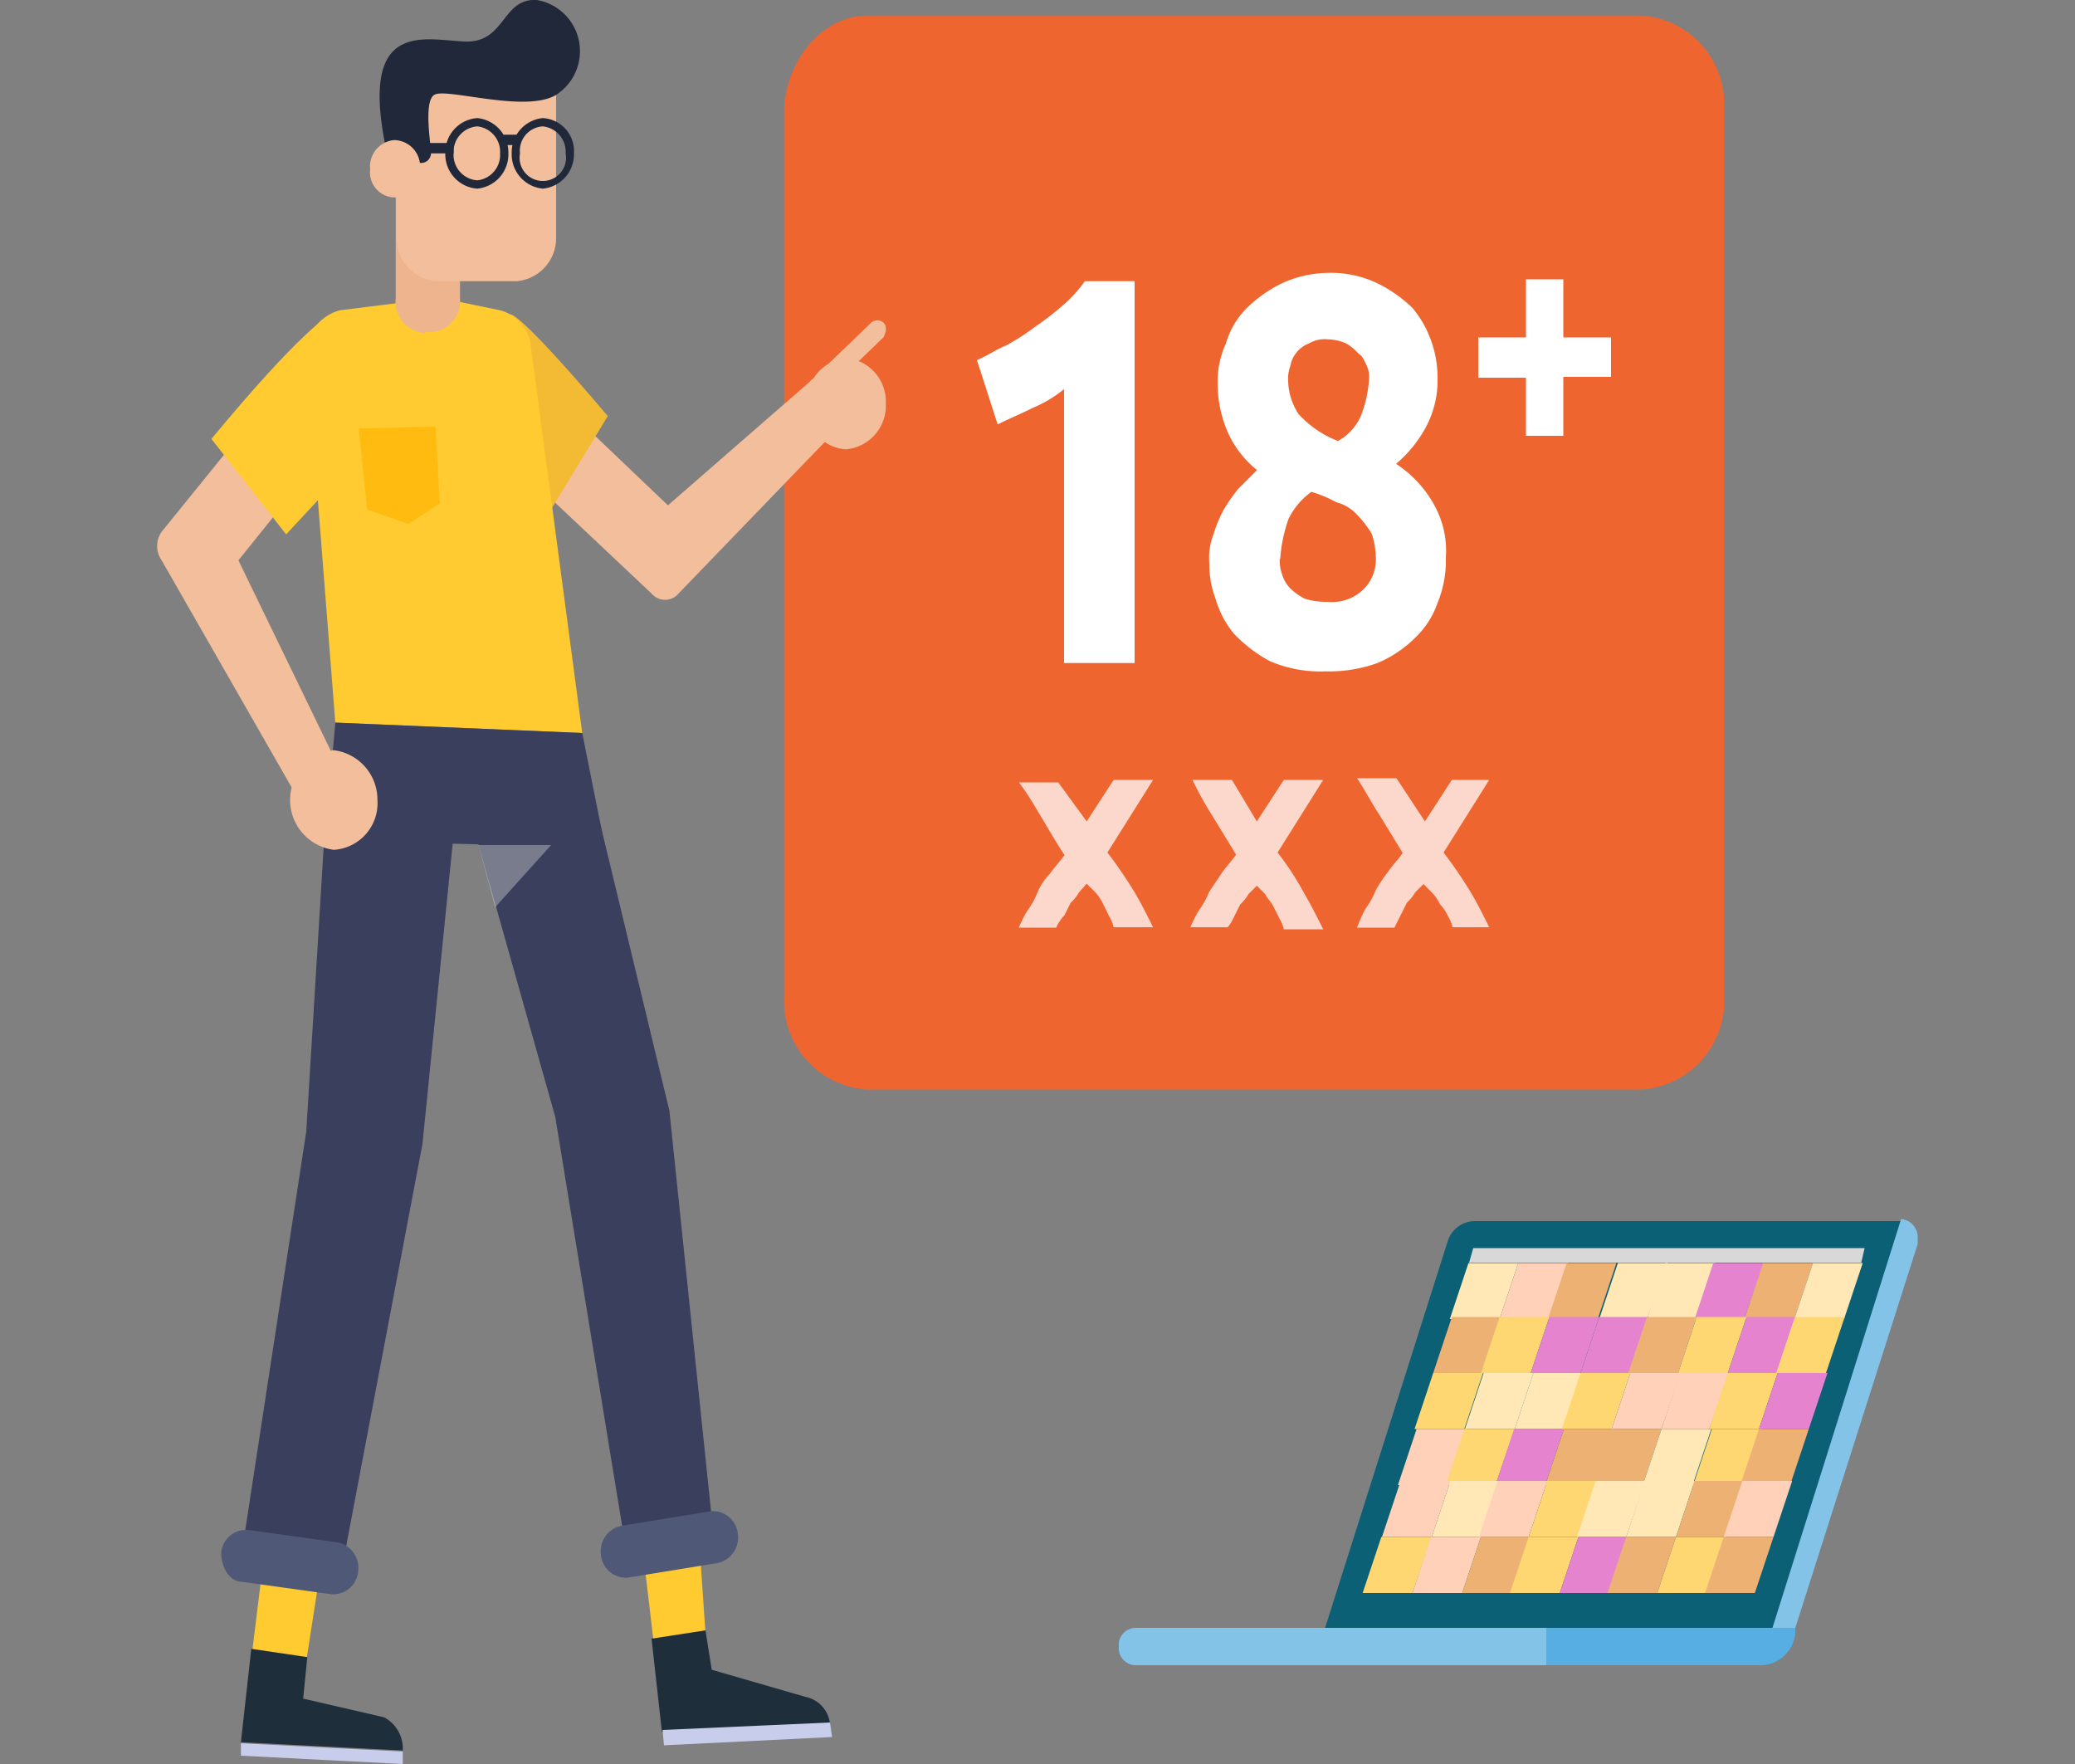 <svg id="Layer_1" data-name="Layer 1" xmlns="http://www.w3.org/2000/svg" viewBox="0 0 100 85"><rect x="0" y="0" width="100" height="85" fill="#808080" stroke="none"/><defs><style>.cls-1{fill:#ef652f;}.cls-2{fill:#fff;}.cls-3{fill:#f2be9b;}.cls-4{fill:#f2bb33;}.cls-5{fill:#ffcb31;}.cls-6{fill:#393f5c;}.cls-7{fill:#cacaca;opacity:0.44;isolation:isolate;}.cls-8{fill:#1f2e3b;}.cls-9{fill:#c8cdeb;}.cls-10{fill:#4f5977;}.cls-11{fill:#edb48d;}.cls-12{fill:#21283a;}.cls-13{fill:#ffbb10;}.cls-14{fill:#0b6075;}.cls-15{fill:#ffe8b6;}.cls-16{fill:#ffd1b8;}.cls-17{fill:#edb174;}.cls-18{fill:#e583ce;}.cls-19{fill:#fed773;}.cls-20{fill:#d8d8d8;}.cls-21{fill:#83c3e8;}.cls-22{fill:#56aee2;}.cls-23{fill:#fbd8cb;}</style></defs><title>UNIK_ícones</title><path class="cls-1" d="M41.79.75h37.3a4.27,4.27,0,0,1,4,4.5V48a4.27,4.27,0,0,1-4,4.5H41.79a4.27,4.27,0,0,1-4-4.5V5.25C37.89,2.85,39.69.75,41.79.75Z"/><path class="cls-2" d="M47.08,17.35c.5-.2.9-.5,1.4-.7a11,11,0,0,0,1.4-.9,14.7,14.7,0,0,0,1.3-1,6.28,6.28,0,0,0,1.1-1.2h2.4v18.4h-3.4V18.75a6,6,0,0,1-1.5.9c-.6.3-1.1.5-1.7.8Z"/><path class="cls-2" d="M69.68,26.85a5.38,5.38,0,0,1-.4,2.2,4.18,4.18,0,0,1-1.1,1.7,5.67,5.67,0,0,1-1.8,1.2,6.9,6.9,0,0,1-2.5.4,6.18,6.18,0,0,1-2.7-.5,7,7,0,0,1-1.7-1.3,4.61,4.61,0,0,1-.9-1.7,4.67,4.67,0,0,1-.3-1.7,3.18,3.18,0,0,1,.2-1.4,6.12,6.12,0,0,1,.5-1.2,8.65,8.65,0,0,1,.7-1l.9-.9a4.89,4.89,0,0,1-1.4-1.8,5.93,5.93,0,0,1-.5-2.3,4.48,4.48,0,0,1,.4-2,4,4,0,0,1,1-1.7,6.57,6.57,0,0,1,1.7-1.2,5.45,5.45,0,0,1,2.2-.5,5.19,5.19,0,0,1,2.4.5,6.57,6.57,0,0,1,1.7,1.2,5.07,5.07,0,0,1,.9,1.6,5.23,5.23,0,0,1,.3,1.8,4.75,4.75,0,0,1-.6,2.4,6.07,6.07,0,0,1-1.4,1.7,5.54,5.54,0,0,1,1.9,2.1A4.49,4.49,0,0,1,69.68,26.85Zm-8,.1a1.7,1.7,0,0,0,.1.7,1.61,1.61,0,0,0,.4.7,3,3,0,0,0,.7.5A3.59,3.59,0,0,0,64,29a2.14,2.14,0,0,0,1.8-.7,2,2,0,0,0,.5-1.5,3.59,3.59,0,0,0-.2-1.1,5.5,5.5,0,0,0-.7-.9,2.07,2.07,0,0,0-1-.6,6.12,6.12,0,0,0-1.2-.5,3.48,3.48,0,0,0-1.1,1.3,7.19,7.19,0,0,0-.4,1.9Zm4.3-8.7a1.27,1.27,0,0,0-.1-.6c-.1-.2-.2-.5-.4-.6a2.65,2.65,0,0,0-.6-.5,2.39,2.39,0,0,0-.9-.2,1.49,1.49,0,0,0-.9.2,1.44,1.44,0,0,0-.9,1.1,1.7,1.7,0,0,0-.1.7,3,3,0,0,0,.5,1.6,5,5,0,0,0,1.9,1.3,2.54,2.54,0,0,0,1.1-1.2,5.84,5.84,0,0,0,.4-1.8Z"/><path class="cls-2" d="M71.24,16.26h2.3v-2.8h1.8v2.8h2.3v1.9h-2.3V21h-1.8v-2.8h-2.3Z"/><path class="cls-3" d="M27.89,20.25l4.3,4.1,7-6.1L41,20l-8.3,8.6a.85.85,0,0,1-1.3,0h0l-5.2-4.9Z"/><path class="cls-4" d="M24.59,15.15s.3-.3,4.7,4.9l-3.1,5.1-1.9-2.3Z"/><path class="cls-3" d="M15.39,22.15,11.49,27l4.8,9.9-1.8,1.8L7.79,27a1.2,1.2,0,0,1,.1-1.5h0l4.7-5.8Z"/><path class="cls-5" d="M21.19,14.35l2.9.6a2,2,0,0,1,1.5,1.8l2.47,18.57-11.9-.5L14.79,17.35a2.16,2.16,0,0,1,1.6-2.4Z"/><path class="cls-5" d="M12.16,79.54l.7-5.7,2.8.4-.9,5.8Z"/><path class="cls-5" d="M31.5,79.11l-.7-5.9,2.8-.4.4,5.9Z"/><path class="cls-6" d="M28.06,35.32l1.1,5.5-13.5-.3.5-5.7Z"/><path class="cls-6" d="M22.56,38.92l4.2,14.9,3.4,20.8,4.2-.9-2.1-20.2-3.4-14.1Z"/><path class="cls-7" d="M23.06,40.72h3.5l-2.7,3Z"/><path class="cls-6" d="M15.66,39.82l-.9,14.7-3,19.6,4.9.5,3.7-19.5L22,38.82Z"/><path class="cls-8" d="M34,78.56l-2.6.4.5,4.5,8.1-.4h0a1.49,1.49,0,0,0-1.2-1.3l-4.5-1.3Z"/><path class="cls-9" d="M31.93,83.36,40,83l.1.7-8.1.4Z"/><path class="cls-8" d="M14.81,79.85l-2.7-.4-.5,4.5,7.8.4h0a1.7,1.7,0,0,0-.9-1.6l-3.9-.9Z"/><path class="cls-9" d="M11.61,84l7.8.4V85l-7.8-.4Z"/><path class="cls-10" d="M34.26,72.82l-4.3.7a1.25,1.25,0,0,0-1,1.4h0a1.21,1.21,0,0,0,1.3,1.1h0l4.3-.7a1.25,1.25,0,0,0,1-1.4h0a1.21,1.21,0,0,0-1.3-1.1Z"/><path class="cls-10" d="M16.26,74.32l-4.3-.6a1.21,1.21,0,0,0-1.3,1.1h0c0,.7.4,1.4,1,1.4l4.3.6a1.21,1.21,0,0,0,1.3-1.1h0A1.25,1.25,0,0,0,16.26,74.32Z"/><path class="cls-11" d="M20.47,16h.3a1.48,1.48,0,0,0,1.4-1.6V8.25h-3.1v6.1a1.52,1.52,0,0,0,1.4,1.7Z"/><path class="cls-3" d="M24.87,13.55H21a2.11,2.11,0,0,1-1.9-2.2h0V3.95h0l7.7.1h0v7.4a2.08,2.08,0,0,1-1.9,2.1Z"/><path class="cls-12" d="M19.17,7.85h1.1a.47.47,0,0,0,.5-.5v-.1c-.1-.9-.3-2.5.2-2.7.7-.3,4.7,1,6-.1A2.5,2.5,0,0,0,25.87,0c-1.7-.1-1.5,2.1-3.5,2s-5-1-3.8,5Z"/><path class="cls-3" d="M17.84,8.15a1.21,1.21,0,1,0,2.4,0A1.27,1.27,0,0,0,19,6.75h0A1.27,1.27,0,0,0,17.84,8.15Z"/><path class="cls-12" d="M24.66,7.39a1.66,1.66,0,0,1,1.5-1.7,1.59,1.59,0,0,1,1.5,1.7,1.66,1.66,0,0,1-1.5,1.7h0A1.66,1.66,0,0,1,24.66,7.39Zm.4,0a1.12,1.12,0,1,0,2.2,0,1.23,1.23,0,0,0-1.1-1.3h0A1.17,1.17,0,0,0,25.06,7.39Z"/><path class="cls-12" d="M21.46,7.39A1.66,1.66,0,0,1,23,5.69a1.66,1.66,0,0,1,1.5,1.7A1.66,1.66,0,0,1,23,9.09,1.66,1.66,0,0,1,21.46,7.39Zm.4,0A1.23,1.23,0,0,0,23,8.69a1.23,1.23,0,0,0,1.1-1.3A1.23,1.23,0,0,0,23,6.09,1.23,1.23,0,0,0,21.86,7.39Z"/><rect class="cls-12" x="24.26" y="6.49" width="0.8" height="0.5"/><rect class="cls-12" x="20.56" y="6.89" width="1.3" height="0.5"/><path class="cls-5" d="M15.79,15.25s-1.3.7-5.6,5.9l3.6,4.6,2.6-2.8Z"/><path class="cls-3" d="M18.19,38.55a2.25,2.25,0,0,1-2.1,2.4,2.42,2.42,0,0,1,0-4.8,2.4,2.4,0,0,1,2.1,2.4Z"/><path class="cls-3" d="M42.69,19.45a2.11,2.11,0,0,1-1.9,2.2,2,2,0,0,1-1.9-2.2,2.11,2.11,0,0,1,1.9-2.2,2.11,2.11,0,0,1,1.9,2.2Z"/><path class="cls-3" d="M39.48,19.15a.54.54,0,0,1-.5-.5.4.4,0,0,1,.2-.4l2.8-2.7a.45.45,0,0,1,.6,0c.2.2.1.5,0,.7h0l-2.8,2.7C39.68,19.15,39.58,19.15,39.48,19.15Z"/><path class="cls-13" d="M17.29,20.65l3.7-.1.2,3.7-1.5,1-2-.7Z"/><path class="cls-14" d="M85.46,78.44H63.86l5.9-18.6a1.38,1.38,0,0,1,1.3-1h20.6Z"/><path class="cls-15" d="M72.27,63.56h-2.4l.9-2.7h2.4Z"/><path class="cls-16" d="M74.67,63.56h-2.4l.9-2.7h2.4Z"/><path class="cls-17" d="M77,63.56h-2.4l.9-2.7h2.4Z"/><path class="cls-15" d="M79.37,63.56h-2.3l.9-2.7h2.4Z"/><path class="cls-15" d="M81.77,63.56h-2.4l.9-2.7h2.4Z"/><path class="cls-18" d="M84.07,63.56h-2.4l.9-2.7H85Z"/><path class="cls-17" d="M86.47,63.56h-2.4l.9-2.7h2.4Z"/><path class="cls-15" d="M88.87,63.56h-2.4l.9-2.7h2.4Z"/><path class="cls-17" d="M71.47,66.16h-2.4l.9-2.7h2.4Z"/><path class="cls-19" d="M73.77,66.16h-2.4l.9-2.7h2.4Z"/><path class="cls-18" d="M76.17,66.16h-2.4l.9-2.7h2.4Z"/><path class="cls-18" d="M78.57,66.16h-2.4l.9-2.7h2.4Z"/><path class="cls-17" d="M80.87,66.16h-2.4l.9-2.7h2.4Z"/><path class="cls-19" d="M83.27,66.16h-2.4l.9-2.7h2.4Z"/><path class="cls-18" d="M85.67,66.16h-2.4l.9-2.7h2.4Z"/><path class="cls-19" d="M88,66.16h-2.4l.9-2.7h2.4Z"/><path class="cls-19" d="M70.57,68.86h-2.4l.9-2.7h2.4Z"/><path class="cls-15" d="M73,68.86h-2.4l.9-2.7h2.4Z"/><path class="cls-15" d="M75.37,68.86H73l.9-2.7h2.4Z"/><path class="cls-19" d="M77.67,68.86h-2.4l.9-2.7h2.4Z"/><path class="cls-16" d="M80.07,68.86h-2.4l.9-2.7H81Z"/><path class="cls-16" d="M82.37,68.86h-2.3l.9-2.7h2.4Z"/><path class="cls-19" d="M84.77,68.86h-2.4l.9-2.7h2.4Z"/><path class="cls-18" d="M87.17,68.86h-2.4l.9-2.7h2.4Z"/><path class="cls-16" d="M69.77,71.56h-2.4l.9-2.7h2.4Z"/><path class="cls-19" d="M72.07,71.56h-2.4l.9-2.7H73Z"/><path class="cls-18" d="M74.47,71.56h-2.4l.9-2.7h2.4Z"/><path class="cls-17" d="M76.87,71.56h-2.4l.9-2.7h2.4Z"/><path class="cls-17" d="M79.17,71.56h-2.4l.9-2.7h2.4Z"/><path class="cls-15" d="M81.57,71.56h-2.4l.9-2.7h2.4Z"/><path class="cls-19" d="M84,71.56h-2.4l.9-2.7h2.4Z"/><path class="cls-17" d="M86.27,71.56h-2.4l.9-2.7h2.4Z"/><path class="cls-16" d="M69,74.06h-2.4l.9-2.7h2.4Z"/><path class="cls-15" d="M71.37,74.06H69l.9-2.7h2.4Z"/><path class="cls-16" d="M73.67,74.06h-2.4l.9-2.7h2.4Z"/><path class="cls-19" d="M76.07,74.06h-2.4l.9-2.7H77Z"/><path class="cls-15" d="M78.37,74.06H76l.9-2.7h2.4Z"/><path class="cls-15" d="M80.77,74.06h-2.4l.9-2.7h2.4Z"/><path class="cls-17" d="M83.17,74.06h-2.4l.9-2.7h2.4Z"/><path class="cls-16" d="M85.47,74.06h-2.4l.9-2.7h2.4Z"/><path class="cls-19" d="M68.07,76.76h-2.4l.9-2.7H69Z"/><path class="cls-16" d="M70.47,76.76h-2.4l.9-2.7h2.4Z"/><path class="cls-17" d="M72.87,76.76h-2.4l.9-2.7h2.4Z"/><path class="cls-19" d="M75.17,76.76h-2.4l.9-2.7h2.4Z"/><path class="cls-18" d="M77.57,76.76h-2.4l.9-2.7h2.4Z"/><path class="cls-17" d="M79.87,76.76h-2.4l.9-2.7h2.4Z"/><path class="cls-19" d="M82.27,76.76h-2.4l.9-2.7h2.4Z"/><path class="cls-17" d="M84.57,76.76h-2.4l.9-2.7h2.4Z"/><path class="cls-20" d="M89.86,60.14H71l-.2.7h18.9Z"/><path class="cls-21" d="M86.52,78.44h-1.1l6.2-19.7h0a.88.88,0,0,1,.8.9v.3Z"/><path class="cls-22" d="M74.52,78.44h12a1.69,1.69,0,0,1-1.6,1.8H74.52Z"/><path class="cls-21" d="M54.72,78.44h19.8v1.8H54.72a.82.82,0,0,1-.8-.9h0a.82.82,0,0,1,.8-.9Z"/><path class="cls-23" d="M52.37,39.58l1.3-2h1.9l-2.2,3.5a21.41,21.41,0,0,1,1.3,1.9c.3.5.6,1.1.9,1.7h-1.9a1.69,1.69,0,0,0-.2-.5l-.3-.6a2.09,2.09,0,0,0-.4-.6l-.4-.4L52,43a2.18,2.18,0,0,1-.4.5l-.3.6a2.09,2.09,0,0,0-.4.6h-1.8a5.9,5.9,0,0,1,.4-.8A4.05,4.05,0,0,0,50,43a2.84,2.84,0,0,1,.6-.9c.2-.3.5-.6.7-.9-.4-.6-.8-1.3-1.1-1.8s-.7-1.2-1.1-1.7H51Z"/><path class="cls-23" d="M60.57,39.58l1.3-2h1.9l-2.2,3.5a13.73,13.73,0,0,1,1.3,2c.3.5.6,1.1.9,1.7h-1.9a1.69,1.69,0,0,0-.2-.5l-.3-.6c-.1-.2-.3-.4-.4-.6l-.4-.4-.4.4a2.18,2.18,0,0,1-.4.5l-.3.6a2.19,2.19,0,0,1-.3.5h-1.8a5.9,5.9,0,0,1,.4-.8,4.05,4.05,0,0,0,.5-.9l.6-.9c.2-.3.5-.6.7-.9l-1.1-1.8a16.18,16.18,0,0,1-1-1.8h1.9Z"/><path class="cls-23" d="M68.67,39.58l1.3-2h1.8l-2.2,3.5a21.41,21.41,0,0,1,1.3,1.9c.3.5.6,1.1.9,1.7H70a1.69,1.69,0,0,0-.2-.5,2.09,2.09,0,0,0-.4-.6A2.09,2.09,0,0,0,69,43l-.4-.4-.4.4a2.18,2.18,0,0,1-.4.5l-.3.6-.3.6h-1.8a6.31,6.31,0,0,1,.4-.9,4.05,4.05,0,0,0,.5-.9,7,7,0,0,1,.6-.9c.2-.3.5-.6.7-.9l-1.1-1.8c-.4-.6-.7-1.2-1.1-1.8h1.9Z"/></svg>
